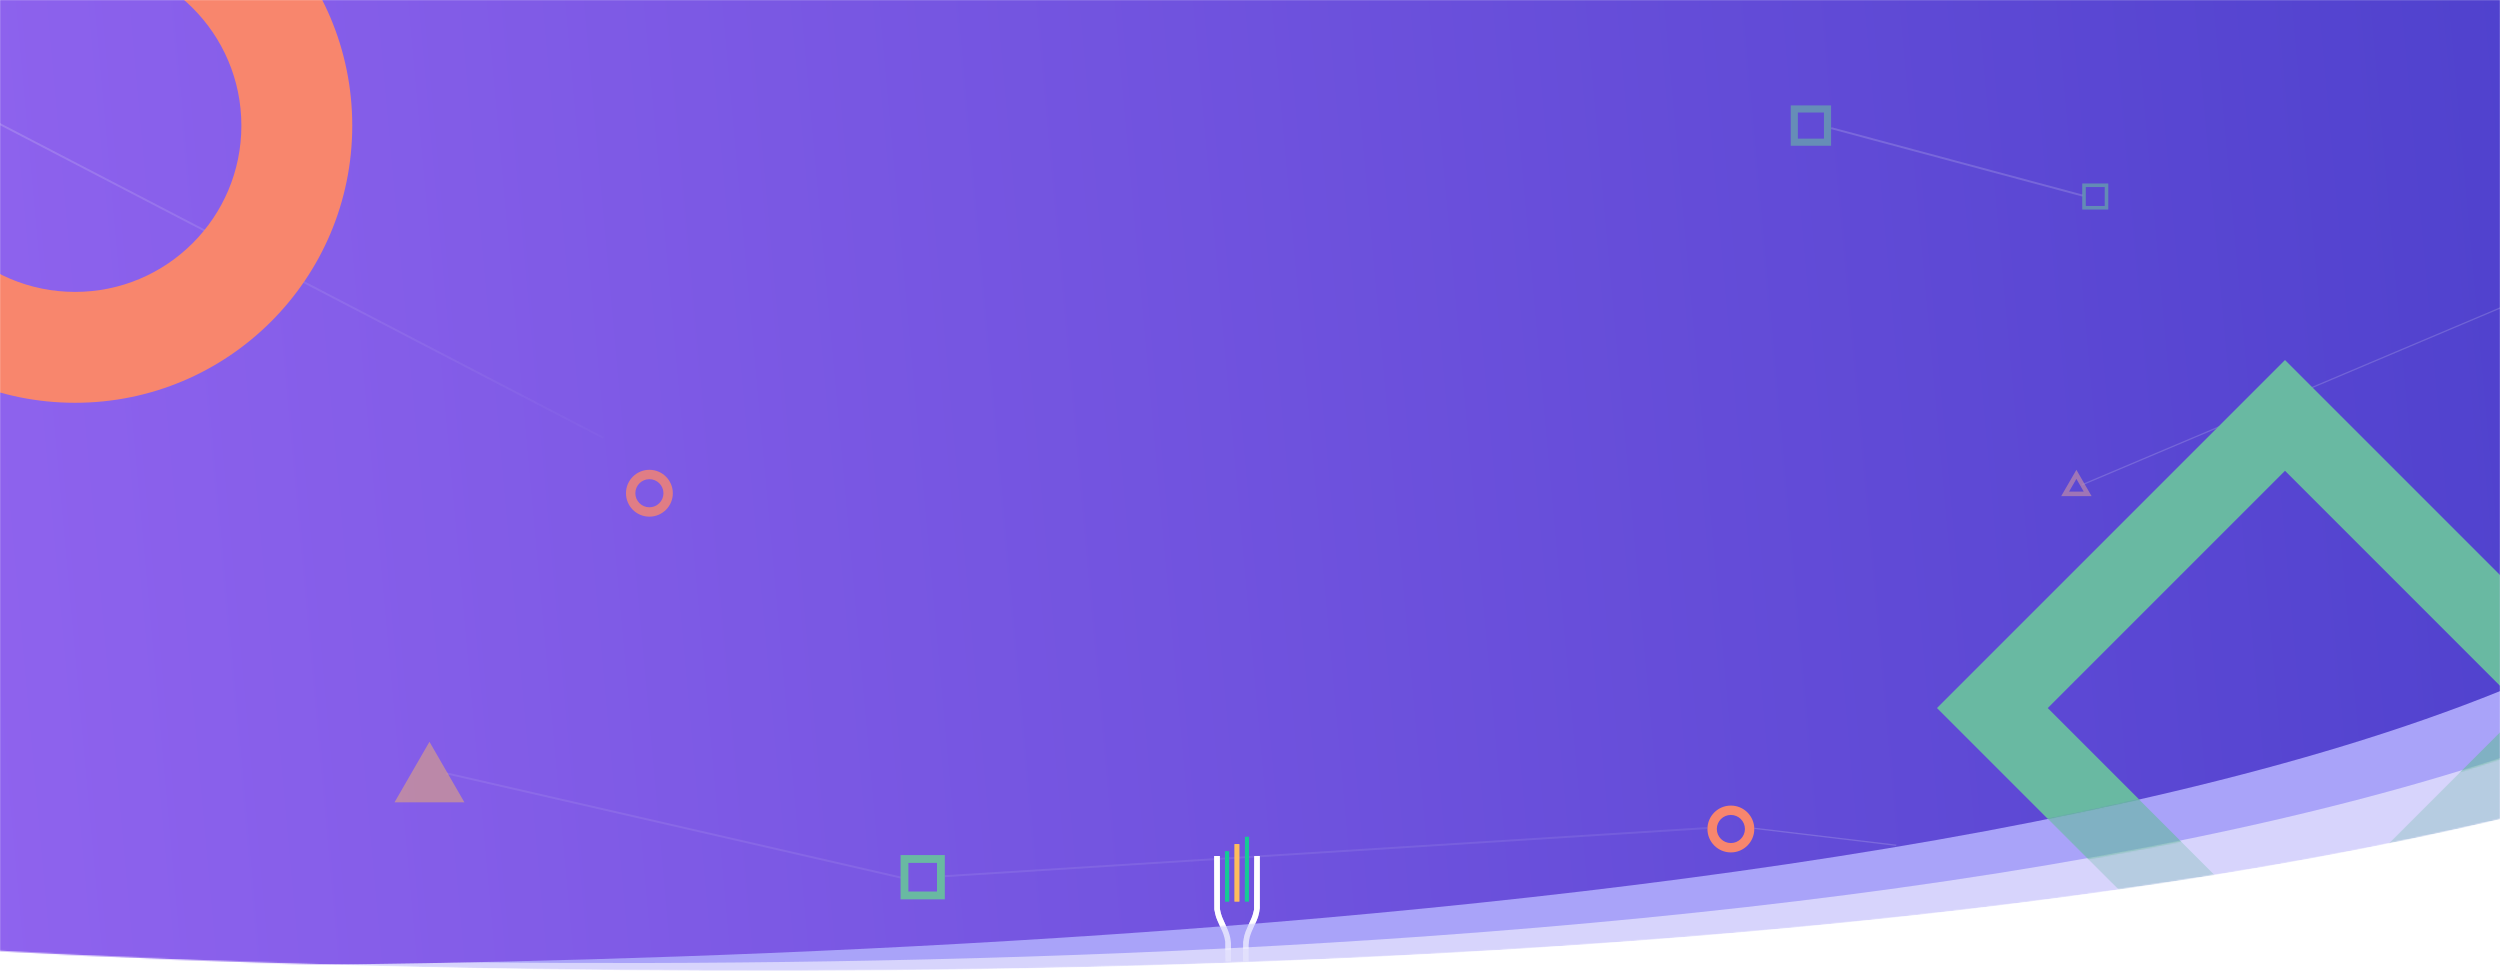 <svg width="1921" height="746" viewBox="0 0 1921 746" fill="none" xmlns="http://www.w3.org/2000/svg">
<mask id="mask0_4583_8823" style="mask-type:alpha" maskUnits="userSpaceOnUse" x="0" y="0" width="1921" height="746">
<path d="M0 0H1921C1921 0 1921 435.272 1921 629.443C1177.84 804.126 0 730.671 0 730.671V0Z" fill="#766DF4"/>
</mask>
<g mask="url(#mask0_4583_8823)">
<path d="M0 0H1921C1921 0 1921 435.272 1921 629.443C1177.84 804.126 0 730.671 0 730.671V0Z" fill="#766DF4" fill-opacity="0.29"/>
<path d="M0 -1H1921C1921 -1 1921 388.512 1921 582.512C1259.29 799.665 0 729.025 0 729.025V-1Z" fill="#766DF4" fill-opacity="0.47"/>
<path d="M-0.004 0H1921C1921 0 1921 334.141 1921 531.057C1334.6 768.403 -0.004 741 -0.004 741V0Z" fill="url(#paint0_linear_4583_8823)"/>
<path d="M-36.652 76.336L463.348 336.336" stroke="url(#paint1_linear_4583_8823)" stroke-opacity="0.19" stroke-width="1.5"/>
<path d="M343.168 594.27L692.168 674.319" stroke="#E9E9F2" stroke-opacity="0.1" stroke-width="1.5"/>
<path d="M725.953 673.25L1311.95 636.25" stroke="#E9E9F2" stroke-opacity="0.1" stroke-width="1.5"/>
<path d="M1599.81 372.539L1982.81 210.539" stroke="#E9E9F2" stroke-opacity="0.19"/>
<path d="M1348.06 636.504L1457.06 649.504" stroke="#E9E9F2" stroke-opacity="0.19"/>
<g filter="url(#filter0_f_4583_8823)">
<path d="M1586.83 379.508L1595.5 364.484L1604.17 379.508H1586.83Z" stroke="#BC89AA" stroke-opacity="0.7" stroke-width="3.484"/>
</g>
<g filter="url(#filter1_f_4583_8823)">
<path d="M517 379C517 388.941 508.941 397 499 397C489.059 397 481 388.941 481 379C481 369.059 489.059 361 499 361C508.941 361 517 369.059 517 379ZM488.2 379C488.2 384.965 493.035 389.8 499 389.8C504.965 389.8 509.8 384.965 509.8 379C509.8 373.035 504.965 368.2 499 368.2C493.035 368.2 488.2 373.035 488.2 379Z" fill="#F8866D" fill-opacity="0.8"/>
</g>
<path d="M1348 637C1348 646.941 1339.94 655 1330 655C1320.06 655 1312 646.941 1312 637C1312 627.059 1320.06 619 1330 619C1339.94 619 1348 627.059 1348 637ZM1319.2 637C1319.2 642.965 1324.04 647.8 1330 647.8C1335.96 647.8 1340.8 642.965 1340.8 637C1340.8 631.035 1335.96 626.2 1330 626.2C1324.04 626.2 1319.2 631.035 1319.2 637Z" fill="#F8866D"/>
<g filter="url(#filter2_f_4583_8823)">
<path d="M723 660.047H695V688.047H723V660.047Z" stroke="#69B9A2" stroke-width="6"/>
</g>
<path d="M1618.63 142.363H1601.36V159.636H1618.63V142.363Z" stroke="#69B9A2" stroke-opacity="0.6" stroke-width="2.727"/>
<path d="M329.999 570L356.846 616.5H303.152L329.999 570Z" fill="#FFBD5C" fill-opacity="0.45"/>
<path d="M1407.14 98.463L1600.19 150.276" stroke="#E9E9F2" stroke-opacity="0.19" stroke-width="1.5"/>
<g filter="url(#filter3_f_4583_8823)">
<path d="M1404.27 83.734H1378.74V109.264H1404.27V83.734Z" stroke="#69B9A2" stroke-opacity="0.6" stroke-width="5.471"/>
</g>
<mask id="mask1_4583_8823" style="mask-type:alpha" maskUnits="userSpaceOnUse" x="0" y="0" width="1921" height="746">
<path d="M0 0H1921C1921 0 1921 435.272 1921 629.443C1177.84 804.126 0 730.671 0 730.671V0Z" fill="#766DF4" fill-opacity="0.29"/>
</mask>
<g mask="url(#mask1_4583_8823)">
<path d="M941.99 723.602V723.557L941.98 723.513L941.76 722.334L941.54 721.154L941.53 721.14V721.127L941.31 720.213L941.08 719.299V719.28L941.07 719.262L940.65 717.978L940.22 716.695V716.671L940.21 716.648L938.06 711.852L935.92 707.069L935.4 705.73L934.89 704.405L934.56 703.149L934.23 701.882L934.07 701.089L933.92 700.278V700.266L933.75 699.523L933.6 698.832L933.55 678.32L933.5 658.256H935.15H936.79L936.84 678.12L936.88 698.483V698.532L936.89 698.581L937.13 699.729L937.36 700.877V700.889V700.9L937.52 701.508L937.67 702.116L937.68 702.133V702.149L938.1 703.432L938.52 704.716L938.53 704.738L938.54 704.76L939.54 707.056L940.55 709.353V709.358L941.82 712.194L943.09 715.011L943.62 716.543L944.15 718.075L944.43 719.163L944.7 720.261L944.83 720.957L944.97 721.648L945.17 723.323L945.37 724.986V731.879V738.302H943.79H942.09L942.04 731.031L941.99 723.602ZM957.35 738.302H955.61L955.68 731.141L955.75 723.918L955.96 722.604L956.17 721.265L956.33 720.534L956.48 719.791L956.6 719.241L956.71 718.718L957.21 717.201L957.71 715.68L958.71 713.406L959.72 711.113L959.73 711.11L960.99 708.276L962.26 705.439L962.27 705.422V705.405L962.67 704.314L963.06 703.222L963.07 703.203V703.184L963.36 702.114L963.65 701.044L963.66 701.034V701.025L963.89 700.012L964.12 698.999L964.14 698.944V698.888L964.21 678.357L964.28 658.315L965.9 658.286L967.5 658.258V677.788V697.791L967.29 699.219L967.09 700.665L967.03 700.932L966.97 701.206L966.61 702.679L966.25 704.133L965.73 705.529L965.21 706.937L963.12 711.582L961.03 716.242L961.02 716.261L961.01 716.282L960.47 717.836L959.93 719.391L959.92 719.422L959.91 719.453L959.75 720.195L959.6 720.932L959.48 721.468L959.35 722.008V722.038V722.068L959.14 724.026L958.93 725.985V726.011V726.037V732.419V738.302H957.35Z" fill="white"/>
<path d="M934.07 701.089L934.23 701.882L934.56 703.149L934.89 704.405L935.4 705.73L935.92 707.069L938.06 711.852L940.21 716.648L940.22 716.671V716.695L940.65 717.978L941.07 719.262L941.08 719.28V719.299L941.31 720.213L941.53 721.127V721.14L941.54 721.154L941.76 722.334L941.98 723.513L941.99 723.557V723.602L942.04 731.031L942.09 738.302H943.79H945.37V731.879V724.986L945.17 723.323L944.97 721.648L944.83 720.957L944.7 720.261L944.43 719.163L944.15 718.075L943.62 716.543L943.09 715.011L941.82 712.194L940.55 709.358V709.353L939.54 707.056M934.07 701.089L933.58 701.183M934.07 701.089L933.92 700.278V700.266L933.75 699.523L933.6 698.832L933.55 678.32L933.5 658.256H935.15H936.79L936.84 678.12L936.88 698.483V698.532L936.89 698.581L937.13 699.729L937.36 700.877V700.889V700.9L937.52 701.508M937.52 701.508L938 701.386M937.52 701.508L937.67 702.116L937.68 702.133V702.149L938.1 703.432M938.1 703.432L938.58 703.277M938.1 703.432L938.52 704.716L938.53 704.738L938.54 704.76L939.54 707.056M939.54 707.056L940 706.856M958.71 713.406L957.71 715.68L957.21 717.201L956.71 718.718L956.6 719.241L956.48 719.791L956.33 720.534L956.17 721.265L955.96 722.604L955.75 723.918L955.68 731.141L955.61 738.302H957.35H958.93V732.419V726.037V726.011V725.985L959.14 724.026L959.35 722.068V722.038V722.008L959.48 721.468L959.6 720.932L959.75 720.195L959.91 719.453L959.92 719.422L959.93 719.391L960.47 717.836L961.01 716.282L961.02 716.261L961.03 716.242L963.12 711.582L965.21 706.937L965.73 705.529L966.25 704.133L966.61 702.679L966.97 701.206L967.03 700.932L967.09 700.665L967.29 699.219L967.5 697.791V677.788V658.258L965.9 658.286L964.28 658.315L964.21 678.357L964.14 698.888V698.944L964.12 698.999L963.89 700.012L963.66 701.025V701.034L963.65 701.044L963.36 702.114L963.07 703.184V703.203L963.06 703.222L962.67 704.314L962.27 705.405V705.422L962.26 705.439L960.99 708.276L959.73 711.11L959.72 711.113L958.71 713.406ZM958.71 713.406L958.26 713.205" stroke="white"/>
<path d="M948.621 670.716V648.693L948.861 648.611L949.101 648.529H950.461H951.821L952.061 648.611L952.301 648.693V670.716V692.74H950.461H948.621V670.716Z" fill="#FFBD5C"/>
<path d="M941.309 692.553L941.399 692.643L941.499 692.734L942.809 692.732L944.129 692.73L944.299 692.622L944.479 692.514L944.438 673.365L944.409 654.216L942.859 654.177L941.309 654.139V673.346V692.553Z" fill="#16C995"/>
<path d="M956.57 692.514L956.74 692.624L956.91 692.735L958.29 692.7L959.66 692.666L959.7 667.832L959.73 642.998L958.19 643.036L956.64 643.075L956.61 667.794L956.57 692.514Z" fill="#16C995"/>
<path d="M1530.93 544.059L1755.79 319.199L1981.39 544.799L1756.53 769.659L1530.93 544.059Z" stroke="#69B9A2" stroke-width="60"/>
</g>
<mask id="mask2_4583_8823" style="mask-type:alpha" maskUnits="userSpaceOnUse" x="0" y="0" width="1921" height="741">
<path d="M0 0H1921C1921 0 1921 389.512 1921 583.512C1259.29 800.665 0 730.025 0 730.025V0Z" fill="#766DF4" fill-opacity="0.47"/>
</mask>
<g mask="url(#mask2_4583_8823)">
<path d="M941.99 723.602V723.557L941.98 723.513L941.76 722.334L941.54 721.154L941.53 721.14V721.127L941.31 720.213L941.08 719.299V719.28L941.07 719.262L940.65 717.978L940.22 716.695V716.671L940.21 716.648L938.06 711.852L935.92 707.069L935.4 705.73L934.89 704.405L934.56 703.149L934.23 701.882L934.07 701.089L933.92 700.278V700.266L933.75 699.523L933.6 698.832L933.55 678.32L933.5 658.256H935.15H936.79L936.84 678.12L936.88 698.483V698.532L936.89 698.581L937.13 699.729L937.36 700.877V700.889V700.9L937.52 701.508L937.67 702.116L937.68 702.133V702.149L938.1 703.432L938.52 704.716L938.53 704.738L938.54 704.76L939.54 707.056L940.55 709.353V709.358L941.82 712.194L943.09 715.011L943.62 716.543L944.15 718.075L944.43 719.163L944.7 720.261L944.83 720.957L944.97 721.648L945.17 723.323L945.37 724.986V731.879V738.302H943.79H942.09L942.04 731.031L941.99 723.602ZM957.35 738.302H955.61L955.68 731.141L955.75 723.918L955.96 722.604L956.17 721.265L956.33 720.534L956.48 719.791L956.6 719.241L956.71 718.718L957.21 717.201L957.71 715.68L958.71 713.406L959.72 711.113L959.73 711.11L960.99 708.276L962.26 705.439L962.27 705.422V705.405L962.67 704.314L963.06 703.222L963.07 703.203V703.184L963.36 702.114L963.65 701.044L963.66 701.034V701.025L963.89 700.012L964.12 698.999L964.14 698.944V698.888L964.21 678.357L964.28 658.315L965.9 658.286L967.5 658.258V677.788V697.791L967.29 699.219L967.09 700.665L967.03 700.932L966.97 701.206L966.61 702.679L966.25 704.133L965.73 705.529L965.21 706.937L963.12 711.582L961.03 716.242L961.02 716.261L961.01 716.282L960.47 717.836L959.93 719.391L959.92 719.422L959.91 719.453L959.75 720.195L959.6 720.932L959.48 721.468L959.35 722.008V722.038V722.068L959.14 724.026L958.93 725.985V726.011V726.037V732.419V738.302H957.35Z" fill="white"/>
<path d="M934.07 701.089L934.23 701.882L934.56 703.149L934.89 704.405L935.4 705.73L935.92 707.069L938.06 711.852L940.21 716.648L940.22 716.671V716.695L940.65 717.978L941.07 719.262L941.08 719.28V719.299L941.31 720.213L941.53 721.127V721.14L941.54 721.154L941.76 722.334L941.98 723.513L941.99 723.557V723.602L942.04 731.031L942.09 738.302H943.79H945.37V731.879V724.986L945.17 723.323L944.97 721.648L944.83 720.957L944.7 720.261L944.43 719.163L944.15 718.075L943.62 716.543L943.09 715.011L941.82 712.194L940.55 709.358V709.353L939.54 707.056M934.07 701.089L933.58 701.183M934.07 701.089L933.92 700.278V700.266L933.75 699.523L933.6 698.832L933.55 678.32L933.5 658.256H935.15H936.79L936.84 678.12L936.88 698.483V698.532L936.89 698.581L937.13 699.729L937.36 700.877V700.889V700.9L937.52 701.508M937.52 701.508L938 701.386M937.52 701.508L937.67 702.116L937.68 702.133V702.149L938.1 703.432M938.1 703.432L938.58 703.277M938.1 703.432L938.52 704.716L938.53 704.738L938.54 704.76L939.54 707.056M939.54 707.056L940 706.856M958.71 713.406L957.71 715.68L957.21 717.201L956.71 718.718L956.6 719.241L956.48 719.791L956.33 720.534L956.17 721.265L955.96 722.604L955.75 723.918L955.68 731.141L955.61 738.302H957.35H958.93V732.419V726.037V726.011V725.985L959.14 724.026L959.35 722.068V722.038V722.008L959.48 721.468L959.6 720.932L959.75 720.195L959.91 719.453L959.92 719.422L959.93 719.391L960.47 717.836L961.01 716.282L961.02 716.261L961.03 716.242L963.12 711.582L965.21 706.937L965.73 705.529L966.25 704.133L966.61 702.679L966.97 701.206L967.03 700.932L967.09 700.665L967.29 699.219L967.5 697.791V677.788V658.258L965.9 658.286L964.28 658.315L964.21 678.357L964.14 698.888V698.944L964.12 698.999L963.89 700.012L963.66 701.025V701.034L963.65 701.044L963.36 702.114L963.07 703.184V703.203L963.06 703.222L962.67 704.314L962.27 705.405V705.422L962.26 705.439L960.99 708.276L959.73 711.11L959.72 711.113L958.71 713.406ZM958.71 713.406L958.26 713.205" stroke="white"/>
<path d="M948.621 670.716V648.693L948.861 648.611L949.101 648.529H950.461H951.821L952.061 648.611L952.301 648.693V670.716V692.74H950.461H948.621V670.716Z" fill="#FFBD5C"/>
<path d="M941.309 692.553L941.399 692.643L941.499 692.734L942.809 692.732L944.129 692.73L944.299 692.622L944.479 692.514L944.438 673.365L944.409 654.216L942.859 654.177L941.309 654.139V673.346V692.553Z" fill="#16C995"/>
<path d="M956.57 692.514L956.74 692.624L956.91 692.735L958.29 692.7L959.66 692.666L959.7 667.832L959.73 642.998L958.19 643.036L956.64 643.075L956.61 667.794L956.57 692.514Z" fill="#16C995"/>
<path d="M1530.93 544.059L1755.79 319.199L1981.39 544.799L1756.53 769.659L1530.93 544.059Z" stroke="#69B9A2" stroke-width="60"/>
</g>
<mask id="mask3_4583_8823" style="mask-type:alpha" maskUnits="userSpaceOnUse" x="0" y="0" width="1921" height="742">
<path d="M0 0H1921C1921 0 1921 334.157 1921 531.083C1334.6 768.44 0 741.036 0 741.036V0Z" fill="url(#paint2_linear_4583_8823)"/>
</mask>
<g mask="url(#mask3_4583_8823)">
<path d="M941.99 723.602V723.557L941.98 723.513L941.76 722.334L941.54 721.154L941.53 721.14V721.127L941.31 720.213L941.08 719.299V719.28L941.07 719.262L940.65 717.978L940.22 716.695V716.671L940.21 716.648L938.06 711.852L935.92 707.069L935.4 705.73L934.89 704.405L934.56 703.149L934.23 701.882L934.07 701.089L933.92 700.278V700.266L933.75 699.523L933.6 698.832L933.55 678.32L933.5 658.256H935.15H936.79L936.84 678.12L936.88 698.483V698.532L936.89 698.581L937.13 699.729L937.36 700.877V700.889V700.9L937.52 701.508L937.67 702.116L937.68 702.133V702.149L938.1 703.432L938.52 704.716L938.53 704.738L938.54 704.76L939.54 707.056L940.55 709.353V709.358L941.82 712.194L943.09 715.011L943.62 716.543L944.15 718.075L944.43 719.163L944.7 720.261L944.83 720.957L944.97 721.648L945.17 723.323L945.37 724.986V731.879V738.302H943.79H942.09L942.04 731.031L941.99 723.602ZM957.35 738.302H955.61L955.68 731.141L955.75 723.918L955.96 722.604L956.17 721.265L956.33 720.534L956.48 719.791L956.6 719.241L956.71 718.718L957.21 717.201L957.71 715.68L958.71 713.406L959.72 711.113L959.73 711.11L960.99 708.276L962.26 705.439L962.27 705.422V705.405L962.67 704.314L963.06 703.222L963.07 703.203V703.184L963.36 702.114L963.65 701.044L963.66 701.034V701.025L963.89 700.012L964.12 698.999L964.14 698.944V698.888L964.21 678.357L964.28 658.315L965.9 658.286L967.5 658.258V677.788V697.791L967.29 699.219L967.09 700.665L967.03 700.932L966.97 701.206L966.61 702.679L966.25 704.133L965.73 705.529L965.21 706.937L963.12 711.582L961.03 716.242L961.02 716.261L961.01 716.282L960.47 717.836L959.93 719.391L959.92 719.422L959.91 719.453L959.75 720.195L959.6 720.932L959.48 721.468L959.35 722.008V722.038V722.068L959.14 724.026L958.93 725.985V726.011V726.037V732.419V738.302H957.35Z" fill="white"/>
<path d="M934.07 701.089L934.23 701.882L934.56 703.149L934.89 704.405L935.4 705.73L935.92 707.069L938.06 711.852L940.21 716.648L940.22 716.671V716.695L940.65 717.978L941.07 719.262L941.08 719.28V719.299L941.31 720.213L941.53 721.127V721.14L941.54 721.154L941.76 722.334L941.98 723.513L941.99 723.557V723.602L942.04 731.031L942.09 738.302H943.79H945.37V731.879V724.986L945.17 723.323L944.97 721.648L944.83 720.957L944.7 720.261L944.43 719.163L944.15 718.075L943.62 716.543L943.09 715.011L941.82 712.194L940.55 709.358V709.353L939.54 707.056M934.07 701.089L933.58 701.183M934.07 701.089L933.92 700.278V700.266L933.75 699.523L933.6 698.832L933.55 678.32L933.5 658.256H935.15H936.79L936.84 678.12L936.88 698.483V698.532L936.89 698.581L937.13 699.729L937.36 700.877V700.889V700.9L937.52 701.508M937.52 701.508L938 701.386M937.52 701.508L937.67 702.116L937.68 702.133V702.149L938.1 703.432M938.1 703.432L938.58 703.277M938.1 703.432L938.52 704.716L938.53 704.738L938.54 704.76L939.54 707.056M939.54 707.056L940 706.856M958.71 713.406L957.71 715.68L957.21 717.201L956.71 718.718L956.6 719.241L956.48 719.791L956.33 720.534L956.17 721.265L955.96 722.604L955.75 723.918L955.68 731.141L955.61 738.302H957.35H958.93V732.419V726.037V726.011V725.985L959.14 724.026L959.35 722.068V722.038V722.008L959.48 721.468L959.6 720.932L959.75 720.195L959.91 719.453L959.92 719.422L959.93 719.391L960.47 717.836L961.01 716.282L961.02 716.261L961.03 716.242L963.12 711.582L965.21 706.937L965.73 705.529L966.25 704.133L966.61 702.679L966.97 701.206L967.03 700.932L967.09 700.665L967.29 699.219L967.5 697.791V677.788V658.258L965.9 658.286L964.28 658.315L964.21 678.357L964.14 698.888V698.944L964.12 698.999L963.89 700.012L963.66 701.025V701.034L963.65 701.044L963.36 702.114L963.07 703.184V703.203L963.06 703.222L962.67 704.314L962.27 705.405V705.422L962.26 705.439L960.99 708.276L959.73 711.11L959.72 711.113L958.71 713.406ZM958.71 713.406L958.26 713.205" stroke="white"/>
<path d="M948.621 670.716V648.693L948.861 648.611L949.101 648.529H950.461H951.821L952.061 648.611L952.301 648.693V670.716V692.74H950.461H948.621V670.716Z" fill="#FFBD5C"/>
<path d="M941.309 692.553L941.399 692.643L941.499 692.734L942.809 692.732L944.129 692.73L944.299 692.622L944.479 692.514L944.438 673.365L944.409 654.216L942.859 654.177L941.309 654.139V673.346V692.553Z" fill="#16C995"/>
<path d="M956.57 692.514L956.74 692.624L956.91 692.735L958.29 692.7L959.66 692.666L959.7 667.832L959.73 642.998L958.19 643.036L956.64 643.075L956.61 667.794L956.57 692.514Z" fill="#16C995"/>
<path d="M1530.93 544.059L1755.79 319.199L1981.39 544.799L1756.53 769.659L1530.93 544.059Z" stroke="#69B9A2" stroke-width="60"/>
</g>
<path d="M270.672 96.5C270.672 214.137 175.309 309.5 57.672 309.5C-59.965 309.5 -155.328 214.137 -155.328 96.5C-155.328 -21.137 -59.965 -116.5 57.672 -116.5C175.309 -116.5 270.672 -21.137 270.672 96.5ZM-70.128 96.5C-70.128 167.082 -12.91 224.3 57.672 224.3C128.254 224.3 185.472 167.082 185.472 96.5C185.472 25.918 128.254 -31.3 57.672 -31.3C-12.91 -31.3 -70.128 25.918 -70.128 96.5Z" fill="#F8866D"/>
</g>
<defs>
<filter id="filter0_f_4583_8823" x="1581.64" y="358.823" width="27.726" height="24.605" filterUnits="userSpaceOnUse" color-interpolation-filters="sRGB">
<feFlood flood-opacity="0" result="BackgroundImageFix"/>
<feBlend mode="normal" in="SourceGraphic" in2="BackgroundImageFix" result="shape"/>
<feGaussianBlur stdDeviation="1.089" result="effect1_foregroundBlur_4583_8823"/>
</filter>
<filter id="filter1_f_4583_8823" x="475" y="355" width="48" height="48" filterUnits="userSpaceOnUse" color-interpolation-filters="sRGB">
<feFlood flood-opacity="0" result="BackgroundImageFix"/>
<feBlend mode="normal" in="SourceGraphic" in2="BackgroundImageFix" result="shape"/>
<feGaussianBlur stdDeviation="3" result="effect1_foregroundBlur_4583_8823"/>
</filter>
<filter id="filter2_f_4583_8823" x="687" y="652.047" width="44" height="44" filterUnits="userSpaceOnUse" color-interpolation-filters="sRGB">
<feFlood flood-opacity="0" result="BackgroundImageFix"/>
<feBlend mode="normal" in="SourceGraphic" in2="BackgroundImageFix" result="shape"/>
<feGaussianBlur stdDeviation="2.5" result="effect1_foregroundBlur_4583_8823"/>
</filter>
<filter id="filter3_f_4583_8823" x="1371.45" y="76.441" width="40.118" height="40.118" filterUnits="userSpaceOnUse" color-interpolation-filters="sRGB">
<feFlood flood-opacity="0" result="BackgroundImageFix"/>
<feBlend mode="normal" in="SourceGraphic" in2="BackgroundImageFix" result="shape"/>
<feGaussianBlur stdDeviation="2.279" result="effect1_foregroundBlur_4583_8823"/>
</filter>
<linearGradient id="paint0_linear_4583_8823" x1="-291.656" y1="253.83" x2="2275.22" y2="20.386" gradientUnits="userSpaceOnUse">
<stop stop-color="#7067F2"/>
<stop offset="0.068" stop-color="#9164EF"/>
<stop offset="1" stop-color="#453CC8"/>
</linearGradient>
<linearGradient id="paint1_linear_4583_8823" x1="1.498" y1="87.507" x2="498.498" y2="409.508" gradientUnits="userSpaceOnUse">
<stop stop-color="#E9E9F2"/>
<stop offset="1" stop-color="#E9E9F2" stop-opacity="0"/>
</linearGradient>
<linearGradient id="paint2_linear_4583_8823" x1="-291.652" y1="253.842" x2="2275.22" y2="20.411" gradientUnits="userSpaceOnUse">
<stop stop-color="#7067F2"/>
<stop offset="0.068" stop-color="#9164EF"/>
<stop offset="1" stop-color="#453CC8"/>
</linearGradient>
</defs>
</svg>
